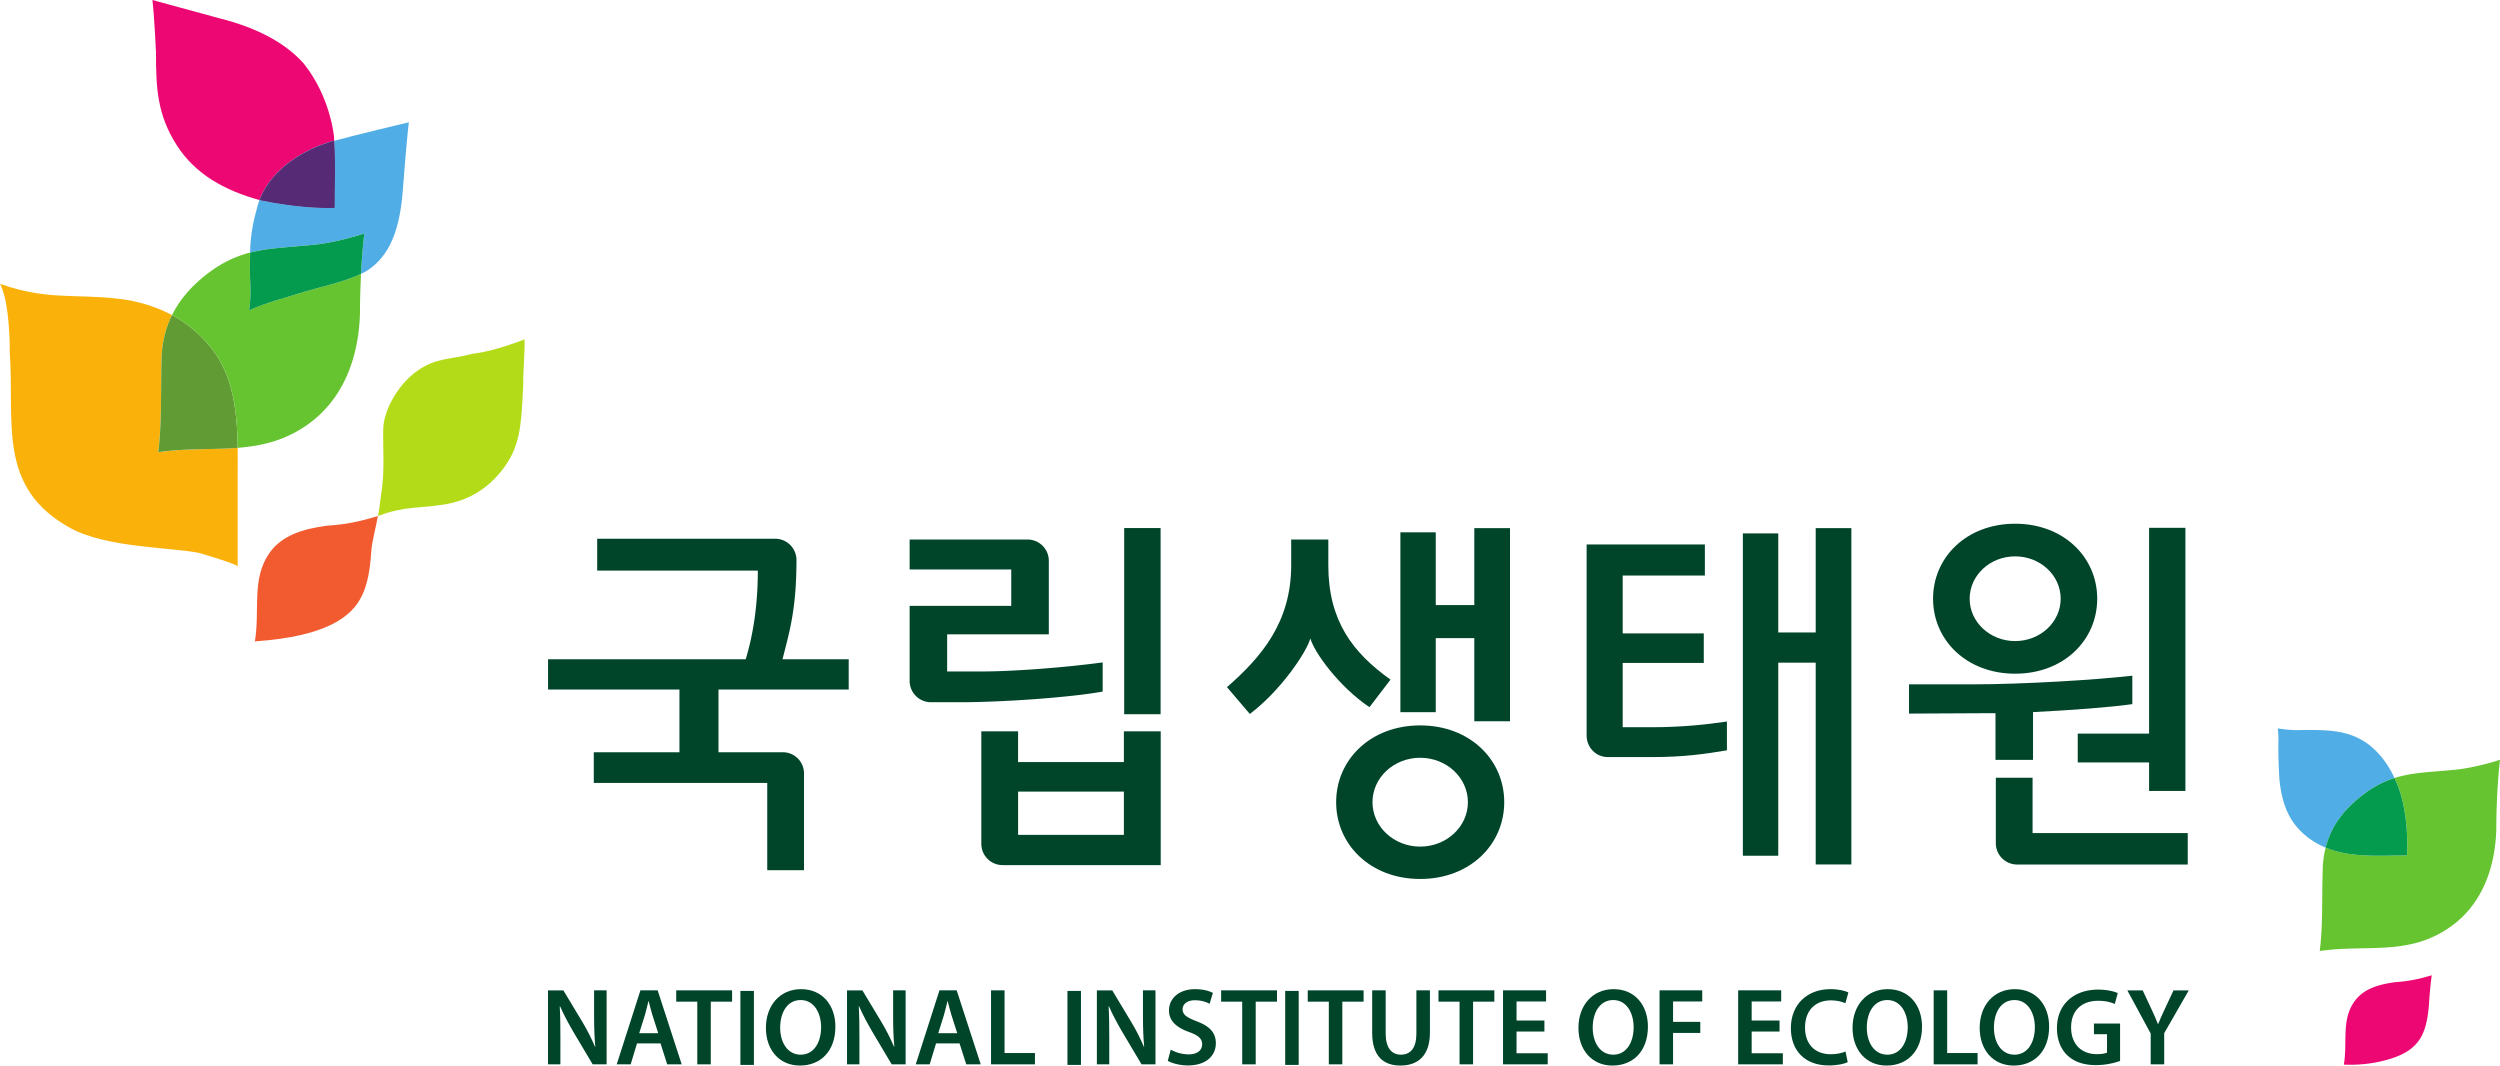 <svg xmlns="http://www.w3.org/2000/svg" xml:space="preserve" width="703.853" height="300" viewBox="0 0 703.853 300"><defs><clipPath id="b" clipPathUnits="userSpaceOnUse"><path d="M0 841.89h595.275V0H0Z"/></clipPath><clipPath id="c" clipPathUnits="userSpaceOnUse"><path d="M332.634 503.478h.003v-.005h-.003z"/></clipPath><clipPath id="d" clipPathUnits="userSpaceOnUse"><path d="M332.615 503.478h.019v-.025h-.019z"/></clipPath><clipPath id="e" clipPathUnits="userSpaceOnUse"><path d="M332.634 503.502h.024v-.024h-.024z"/></clipPath><clipPath id="f" clipPathUnits="userSpaceOnUse"><path d="M330.73 508.636h.003v-.002h-.003z"/></clipPath><clipPath id="g" clipPathUnits="userSpaceOnUse"><path d="M326.913 508.636h.02v-.026h-.02z"/></clipPath><clipPath id="h" clipPathUnits="userSpaceOnUse"><path d="M328.815 508.656h.025v-.02h-.025z"/></clipPath><clipPath id="a" clipPathUnits="userSpaceOnUse"><path d="M131.648 470.028Z"/></clipPath><clipPath id="i" clipPathUnits="userSpaceOnUse"><path d="M131.641 470.028h.007v-.01h-.007z"/></clipPath><clipPath id="j" clipPathUnits="userSpaceOnUse"><path d="M131.648 470.057h.025v-.029h-.025z"/></clipPath></defs><path d="M0 0c-.369-.054-.71-.146-.917-.44-.293-.417-.149-.914-.236-1.423a3.28 3.28 0 0 1 .756.056c.492.104.841.267 1.013.615.094.188.135.432.151.689.015.211.035.429.063.658C.623.095.392.025 0 0" style="fill:#ec0772;fill-opacity:1;fill-rule:nonzero;stroke:none" transform="matrix(10.269 0 0 -10.269 692.598 786.784)"/><path d="M0 0c-.533-.052-.96-.057-1.378-.187.09-.193.155-.394.196-.591.097-.457.1-.891.088-1.158-.614 0-1.267-.059-1.839.177a2.271 2.271 0 0 1-.068-.512c-.018-.643.009-1.212-.064-1.822 1.058.152 2.005-.115 2.94.538C.577-3.062.892-2.254.918-1.352c0 .901.084 1.576.084 1.576A5.213 5.213 0 0 0 0 0" style="fill:#66c430;fill-opacity:1;fill-rule:nonzero;stroke:none" transform="matrix(10.269 0 0 -10.269 706.657 737.555)"/><path d="M0 0c.229.17.448.275.67.347a2.005 2.005 0 0 1-.595.764c-.453.334-.958.32-1.491.319 0 0-.221-.018-.549.038 0 0 .026-.175.014-.357 0-.494.025-.822.025-.822.063-.541.22-.99.701-1.329.11-.075.224-.136.34-.185C-.76-.73-.463-.342 0 0" style="fill:#50ade5;fill-opacity:1;fill-rule:nonzero;stroke:none" transform="matrix(10.269 0 0 -10.269 685.628 743.041)"/><path d="M0 0c.012.267.009.7-.088 1.157a2.679 2.679 0 0 1-.196.591 2.25 2.25 0 0 1-.67-.347c-.463-.341-.76-.73-.885-1.224C-1.267-.06-.614 0 0 0" style="fill:#059b4e;fill-opacity:1;fill-rule:nonzero;stroke:none" transform="matrix(10.269 0 0 -10.269 695.425 757.432)"/><path d="M0 0c.607.234.959.169 1.514.266.355.061.849.223 1.266.744.428.533.455 1.006.498 1.961-.002.363.042.689.032 1.019 0 0-.647-.265-1.188-.33-.48-.129-.787-.08-1.207-.363C.508 3.024.13 2.439.12 1.958.11 1.452.158 1.028.074.477.067.426.009-.012 0 0" style="fill:#b3db18;fill-opacity:1;fill-rule:nonzero;stroke:none" transform="matrix(10.269 0 0 -10.269 719.373 625.533)"/><path d="M0 0c-.52-.072-.995-.202-1.285-.615-.41-.588-.209-1.281-.331-1.994C.028-2.494.577-2.038.799-1.59c.131.266.187.61.211.969.02.297.111.574.153.84C.875.137.548.035 0 0" style="fill:#f25a30;fill-opacity:1;fill-rule:nonzero;stroke:none" transform="matrix(10.269 0 0 -10.269 707.43 627.779)"/><path d="M0 0c.01.383.091.714.238 1.011a3.337 3.337 0 0 1-1.192.367c-.994.12-1.621-.037-2.687.338.226-.441.215-1.487.216-1.555.111-1.582-.292-3.044 1.369-3.957.828-.455 2.346-.437 2.905-.562.076-.018.874-.256.874-.304 0 .62-.003 1.424 0 2.039 0 .205.002.42-.001.639-.575-.046-1.167-.007-1.795-.097C.01-1.384-.018-.733 0 0" style="fill:#fab20b;fill-opacity:1;fill-rule:nonzero;stroke:none" transform="matrix(10.269 0 0 -10.269 669.212 589.341)"/><path d="M0 0a2.36 2.36 0 0 1-.238-1.011c-.019-.733.009-1.383-.073-2.081.627.09 1.22.051 1.794.097-.011.759-.087 1.565-.547 2.185A2.83 2.83 0 0 1 0 0" style="fill:#609c33;fill-opacity:1;fill-rule:nonzero;stroke:none" transform="matrix(10.269 0 0 -10.269 671.66 578.963)"/><path d="M0 0c.057.289.02.782.02.821.001.183 0 .338.003.483-.002-.002-.005-.002-.008-.002A2.588 2.588 0 0 1-.886.867c-.388-.288-.67-.606-.852-.975.366-.2.684-.469.936-.81.46-.62.535-1.427.547-2.185.533.042 1.051.157 1.566.516.804.565 1.163 1.486 1.192 2.52a16.747 16.747 0 0 0 .024.89C2.152.636 1.556.517 1.153.39.736.257.447.193 0 0" style="fill:#66c430;fill-opacity:1;fill-rule:nonzero;stroke:none" transform="matrix(10.269 0 0 -10.269 689.51 577.85)"/><path d="M0 0c.034-.503.01-1.017.01-1.515-.385-.014-1.001.033-1.661.167l-.02.005a.078.078 0 0 1-.014.005 2.328 2.328 0 0 1-.043-.126l-.002-.005a4.06 4.06 0 0 1-.168-1.054c.431.109.882.119 1.429.173.306.03.777.133 1.149.257 0 0-.046-.358-.075-.911L.613-3a.692.692 0 0 1 .077.039c.582.339.795.994.862 1.875.086 1.138.134 1.502.134 1.502S.451.123 0 0" style="fill:#50ade5;fill-opacity:1;fill-rule:nonzero;stroke:none" transform="matrix(10.269 0 0 -10.269 709.245 538.55)"/><path d="M0 0c-.547-.054-.998-.063-1.43-.173-.004-.144-.003-.3-.004-.482 0-.039.037-.532-.019-.822.447.194.736.257 1.153.39.402.127.999.246 1.374.434.028.552.074.911.074.911A5.972 5.972 0 0 0 0 0" style="fill:#059b4e;fill-opacity:1;fill-rule:nonzero;stroke:none" transform="matrix(10.269 0 0 -10.269 704.43 562.687)"/><path d="m0 0 .062.018c.012.004.03.007.045.013C.105.055.105.079.104.104c0 0-.069.893-.679 1.66-.384.445-1.007.805-1.915 1.033-.401.107-1.505.41-1.505.41.048-.434.079-1.185.079-1.185 0-.784.023-1.405.474-2.102.416-.642 1.064-1.004 1.864-1.227C-1.327-.652-.668-.207 0 0" style="fill:#ec0772;fill-opacity:1;fill-rule:nonzero;stroke:none" transform="matrix(10.269 0 0 -10.269 708.151 538.87)"/><path d="M0 0c.66-.135 1.276-.182 1.661-.167 0 .498.024 1.012-.01 1.515-.014-.006-.032-.01-.045-.014l-.061-.018C.877 1.109.218.664-.033.01A.07.07 0 0 0-.02.005L0 0" style="fill:#50ade5;fill-opacity:1;fill-rule:nonzero;stroke:none" transform="matrix(10.269 0 0 -10.269 692.287 552.388)"/><path d="M0 0c.66-.135 1.276-.182 1.661-.167 0 .498.024 1.012-.01 1.515-.014-.006-.032-.01-.045-.014l-.061-.018C.877 1.109.218.664-.033.01A.07.07 0 0 0-.02.005L0 0" style="fill:#562a75;fill-opacity:1;fill-rule:nonzero;stroke:none" transform="matrix(10.269 0 0 -10.269 692.287 552.388)"/><path d="M0 0h-3.259c.577 0 1.045.469 1.045 1.045v1.804h-.567a1.045 1.045 0 0 1-1.043-1.045V-.87c0-.729.59-1.318 1.318-1.318v-.002H1.73v.144C1.73-.915.814 0 0 0" style="fill:#00452a;fill-opacity:1;fill-rule:nonzero;stroke:none" transform="matrix(10.269 0 0 -10.269 713.567 692.45)"/><path d="M0 0a.365.365 0 0 0 0 .73h2.395c.199 0 .359.159.359.355 0 .199-.16.36-.359.36l-2.397.001a.36.36 0 0 0-.358.36c0 .198.161.357.358.357h2.318a1.319 1.319 0 0 1 1.308 1.283v.155H-.139c-.727 0-1.318-.59-1.318-1.32h-.007V-.118h.007c0-.729.591-1.318 1.318-1.318v-.002h3.763v.119c0 .727-.59 1.317-1.318 1.317z" style="fill:#00452a;fill-opacity:1;fill-rule:nonzero;stroke:none" transform="matrix(10.269 0 0 -10.269 448.465 700.171)"/><path d="M0 0a.365.365 0 0 0 0 .73h2.395a.357.357 0 1 1 0 .715L0 1.446a.36.36 0 0 0-.359.36c0 .198.16.357.359.357h2.316a1.319 1.319 0 0 1 1.309 1.283v.155H-.137a1.32 1.32 0 0 1-1.32-1.32h-.006V-.118h.006c0-.729.592-1.318 1.32-1.318v-.002h3.762v.119c0 .727-.59 1.317-1.318 1.317z" style="fill:#00452a;fill-opacity:1;fill-rule:nonzero;stroke:none" transform="matrix(10.269 0 0 -10.269 748.344 700.171)"/><path d="M0 0h-3.596c-.727 0-1.317-.59-1.317-1.319v-2.4c0-.728.59-1.318 1.317-1.318v-.002H.713v.144c0 1.131-.916 2.046-1.731 2.046h-2.459a.335.335 0 0 0-.333.335v.749c0 .164.119.301.275.328h2.224A1.32 1.32 0 0 1 0-.154V0" style="fill:#00452a;fill-opacity:1;fill-rule:nonzero;stroke:none" transform="matrix(10.269 0 0 -10.269 539.48 663.198)"/><path d="M0 0a.508.508 0 0 0 .505-.508L.504-.606c0-.3-.208-.54-.492-.54l-2.977-.003c-.329.042-.524.286-.622.457a2.224 2.224 0 0 0-.072.168v-.023a.33.33 0 0 0-.009.023v-2.955c0-.871.778-1.866 1.72-2.041.468-.085.869-.042.869-.042v1.659c-.009 1.287-1.358 1.708-1.358 1.708H.352c.696 0 1.259.59 1.259 1.318v.995c0 .725-.558 1.315-1.251 1.319h-4.002v-.156A1.316 1.316 0 0 1-2.333 0H0" style="fill:#00452a;fill-opacity:1;fill-rule:nonzero;stroke:none" transform="matrix(10.269 0 0 -10.269 650.962 677.959)"/><path d="M0 0c-.793 0-1.436-.566-1.436-1.295 0-.531-.29-.674-.558-.674-.358 0-.502.365-.502.545v.112C-2.501-.587-3.141 0-3.93 0h-.13v-.831c0-.729.643-1.319 1.436-1.319-.793 0-1.436-.591-1.436-1.319v-1.57h.13c.789 0 1.429.609 1.434 1.335v.919c0 .23.199.451.524.451.279 0 .529-.176.529-.412v-1.996c0-.814.997-1.731 2.228-1.731h1.05s-.218.383-.232.894v1.37c0 1.13-.998 2.047-1.882 2.047h-.372s-.379-.024-.496.289c0 0-.011.038-.013.084.002.047.013.085.013.085.117.311.496.29.496.29h1.684c.789.004 1.428.57 1.428 1.295V0Z" style="fill:#00452a;fill-opacity:1;fill-rule:nonzero;stroke:none" transform="matrix(10.269 0 0 -10.269 833.461 663.198)"/><path d="M0 0a.527.527 0 0 0-.52-.542h-2.481a.527.527 0 0 0-.52.542v.329c0 .297.236.538.533.538h2.456A.533.533 0 0 0 0 .329Zm-.942 2.305h-1.635A2.047 2.047 0 0 1-4.624.259v-.946c0-1.13.917-2.047 2.047-2.047h1.635c1.129 0 2.045.917 2.045 2.047v.946c0 1.13-.916 2.046-2.045 2.046" style="fill:#00452a;fill-opacity:1;fill-rule:nonzero;stroke:none" transform="matrix(10.269 0 0 -10.269 595.326 686.864)"/><g clip-path="url(#a)" transform="matrix(1.333 0 0 -1.333 64.83 907.66)"><path d="M0 0Z" style="fill:#fab20b;fill-opacity:1;fill-rule:nonzero;stroke:none" transform="translate(131.648 470.028)"/></g><g clip-path="url(#b)" transform="matrix(1.996 0 0 -1.996 -262.813 1019.375)"><g clip-path="url(#c)"><path d="M0 0v-.005c.003.003.003.003.003.005Z" style="fill:#fab20b;fill-opacity:1;fill-rule:nonzero;stroke:none" transform="translate(332.634 503.478)"/></g><g clip-path="url(#d)"><path d="M0 0v.005C-.033-.037-.017-.017 0 0" style="fill:#fab20b;fill-opacity:1;fill-rule:nonzero;stroke:none" transform="translate(332.634 503.473)"/></g><g clip-path="url(#e)"><path d="M0 0h.003C.023.02.04.041 0 0" style="fill:#fab20b;fill-opacity:1;fill-rule:nonzero;stroke:none" transform="translate(332.634 503.478)"/></g></g><g clip-path="url(#f)" transform="matrix(1.996 0 0 -1.996 -262.813 1019.375)"><path d="M0 0c.003 0 .003-.002.003-.002V0Z" style="fill:#fab20b;fill-opacity:1;fill-rule:nonzero;stroke:none" transform="translate(330.73 508.636)"/></g><g clip-path="url(#g)" transform="matrix(1.996 0 0 -1.996 -262.813 1019.375)"><path d="M0 0s0 .004-.003.004C-.033-.035-.017-.024 0 0" style="fill:#fab20b;fill-opacity:1;fill-rule:nonzero;stroke:none" transform="translate(326.933 508.632)"/></g><g clip-path="url(#h)" transform="matrix(1.996 0 0 -1.996 -262.813 1019.375)"><path d="M0 0h.003C.024.015.039.038 0 0" style="fill:#fab20b;fill-opacity:1;fill-rule:nonzero;stroke:none" transform="translate(328.815 508.636)"/></g><path d="M0 0c-2.301-.33-4.436-.901-5.737-2.748-1.835-2.616-.934-5.697-1.468-8.882a20.02 20.02 0 0 1 4.721.353c3.069.642 5.271 1.656 6.322 3.829.583 1.183.833 2.702.967 4.325.066 1.301.2 2.663.385 4.099C3.886.596 2.438.166 0 0" style="fill:#ec0772;fill-opacity:1;fill-rule:nonzero;stroke:none" transform="matrix(1.996 0 0 -1.996 674.273 276.526)"/><path d="M0 0c-3.319-.327-5.988-.355-8.608-1.167a16.386 16.386 0 0 0 1.236-3.697c.6-2.855.615-5.571.531-7.23-3.818 0-7.907-.372-11.476 1.105a13.75 13.75 0 0 1-.416-3.215c-.134-3.999.051-7.562-.417-11.369 6.623.962 12.527-.735 18.365 3.364 4.405 3.071 6.355 8.125 6.54 13.755 0 5.626.519 9.854.519 9.854C4.238.725 1.668.162 0 0" style="fill:#66c430;fill-opacity:1;fill-rule:nonzero;stroke:none" transform="matrix(1.996 0 0 -1.996 691.327 216.704)"/><path d="M0 0a14.616 14.616 0 0 0 4.187 2.17C3.337 4.033 2.068 5.743.484 6.937-2.37 9.033-5.504 8.946-8.841 8.934c0 0-1.385-.113-3.435.233 0 0 .149-1.101.083-2.23 0-3.079.167-5.142.167-5.142.382-3.367 1.367-6.178 4.388-8.292a11.535 11.535 0 0 1 2.116-1.155C-4.737-4.57-2.886-2.139 0 0" style="fill:#50ade5;fill-opacity:1;fill-rule:nonzero;stroke:none" transform="matrix(1.996 0 0 -1.996 665.782 223.365)"/><path d="M0 0c.084 1.66.068 4.375-.532 7.231a16.325 16.325 0 0 1-1.235 3.696 14.62 14.62 0 0 1-4.188-2.17c-2.886-2.139-4.737-4.569-5.521-7.652C-7.907-.372-3.818 0 0 0" style="fill:#059b4e;fill-opacity:1;fill-rule:nonzero;stroke:none" transform="matrix(1.996 0 0 -1.996 677.67 240.849)"/><path d="M0 0c3.803 1.465 5.987 1.061 9.474 1.653 2.202.379 5.288 1.4 7.907 4.65 2.686 3.331 2.853 6.284 3.12 12.269-.017 2.252.25 4.308.183 6.36 0 0-4.054-1.668-7.423-2.052-3.003-.816-4.922-.509-7.541-2.277C3.168 18.905.817 15.236.751 12.229.7 9.072 1 6.431.449 2.988.416 2.658.066-.073 0 0" style="fill:#b3db18;fill-opacity:1;fill-rule:nonzero;stroke:none" transform="matrix(1.996 0 0 -1.996 106.388 145.299)"/><path d="M0 0c-3.252-.461-6.222-1.281-8.04-3.851-2.569-3.677-1.302-8.007-2.052-12.461 10.243.706 13.696 3.57 15.064 6.368.833 1.658 1.184 3.805 1.335 6.048.115 1.877.683 3.6.951 5.258C5.456.846 3.42.213 0 0" style="fill:#f25a30;fill-opacity:1;fill-rule:nonzero;stroke:none" transform="matrix(1.996 0 0 -1.996 91.898 148.018)"/><g clip-path="url(#i)" transform="matrix(1.996 0 0 -1.996 -262.813 1019.375)"><path d="M0 0c-.017-.018 0-.009 0 0" style="fill:#fab20b;fill-opacity:1;fill-rule:nonzero;stroke:none" transform="translate(131.648 470.028)"/></g><g clip-path="url(#j)" transform="matrix(1.996 0 0 -1.996 -262.813 1019.375)"><path d="M0 0c.034.032.034.046 0 0" style="fill:#fab20b;fill-opacity:1;fill-rule:nonzero;stroke:none" transform="translate(131.648 470.028)"/></g><path d="M0 0c.051 2.386.567 4.46 1.484 6.316-2.235 1.187-4.737 1.972-7.456 2.292-6.206.747-10.143-.241-16.798 2.112 1.417-2.745 1.368-9.301 1.368-9.724.683-9.895-1.835-19.019 8.557-24.728 5.171-2.833 14.646-2.724 18.15-3.509.467-.117 5.438-1.6 5.438-1.901v12.739c0 1.295.017 2.633 0 3.994-3.586-.288-7.273-.039-11.194-.614C.051-8.657-.118-4.591 0 0" style="fill:#fab20b;fill-opacity:1;fill-rule:nonzero;stroke:none" transform="matrix(1.996 0 0 -1.996 45.474 101.32)"/><path d="M0 0c-.917-1.856-1.434-3.929-1.484-6.316-.118-4.59.05-8.656-.451-13.022 3.92.574 7.607.325 11.194.613-.067 4.749-.551 9.795-3.404 13.654A17.815 17.815 0 0 1 0 0" style="fill:#609c33;fill-opacity:1;fill-rule:nonzero;stroke:none" transform="matrix(1.996 0 0 -1.996 48.437 88.712)"/><path d="M0 0c.351 1.806.118 4.875.118 5.114.016 1.151 0 2.122.033 3.027C.134 8.128.1 8.128.1 8.128c-1.902-.495-3.703-1.305-5.638-2.718C-7.974 3.6-9.725 1.619-10.86-.678A17.818 17.818 0 0 0-5.005-5.75c2.853-3.858 3.337-8.904 3.404-13.653 3.336.266 6.572.982 9.792 3.23 5.02 3.525 7.257 9.292 7.457 15.744 0 1.777.049 3.428.116 4.887 0 .23.017.46.017.677-2.335-1.168-6.073-1.915-8.574-2.712C4.605 1.599 2.803 1.202 0 0" style="fill:#66c430;fill-opacity:1;fill-rule:nonzero;stroke:none" transform="matrix(1.996 0 0 -1.996 70.118 87.358)"/><path d="M0 0c.216-3.132.066-6.338.066-9.458-2.419-.097-6.273.204-10.393 1.054 0 0-.066.004-.116.03-.018 0-.066.013-.1.016-.1-.25-.167-.504-.25-.78 0-.011 0-.017-.017-.037-.634-2.198-.95-4.07-1.034-5.902 0-.224 0-.458-.017-.679 2.687.679 5.505.743 8.942 1.092 1.901.172 4.837.823 7.156 1.598 0 0-.267-2.235-.467-5.696.016.016.049.016.067.042.149.058.333.145.483.22 3.637 2.131 4.971 6.222 5.372 11.732.534 7.097.834 9.383.834 9.383S2.819.784 0 0" style="fill:#50ade5;fill-opacity:1;fill-rule:nonzero;stroke:none" transform="matrix(1.996 0 0 -1.996 94.098 39.648)"/><path d="M0 0c-3.437-.349-6.255-.413-8.942-1.092-.033-.905-.017-1.877-.033-3.027 0-.239.233-3.308-.117-5.114 2.803 1.202 4.604 1.598 7.206 2.423 2.502.796 6.239 1.543 8.575 2.712.2 3.461.467 5.696.467 5.696C4.837.823 1.901.171 0 0" style="fill:#059b4e;fill-opacity:1;fill-rule:nonzero;stroke:none" transform="matrix(1.996 0 0 -1.996 88.27 68.924)"/><path d="M0 0c.101.028.234.07.385.116.083.013.183.046.283.068C.651.334.651.501.651.646c0 0-.433 5.58-4.237 10.38-2.418 2.773-6.306 5.029-11.977 6.452-2.502.675-9.408 2.565-9.408 2.565.299-2.737.5-7.411.5-7.411 0-4.904.15-8.774 2.969-13.128 2.586-4.017 6.639-6.285 11.627-7.678C-8.29-4.079-4.17-1.292 0 0" style="fill:#ec0772;fill-opacity:1;fill-rule:nonzero;stroke:none" transform="matrix(1.996 0 0 -1.996 92.763 40.015)"/><path d="M0 0c4.12-.851 7.974-1.151 10.394-1.055 0 3.12.149 6.326-.067 9.459-.1-.022-.201-.055-.283-.068-.151-.046-.285-.088-.385-.116C5.489 6.928 1.368 4.141-.216.046c.034-.004.082-.016.1-.016C-.066.004-.033.004 0 0" style="fill:#50ade5;fill-opacity:1;fill-rule:nonzero;stroke:none" transform="matrix(1.996 0 0 -1.996 73.48 56.425)"/><path d="M0 0c4.12-.851 7.974-1.151 10.394-1.055 0 3.12.149 6.326-.067 9.459-.1-.022-.201-.055-.283-.068-.151-.046-.285-.088-.385-.116C5.489 6.928 1.368 4.141-.216.046c.034-.004.082-.016.1-.016C-.066.004-.033.004 0 0" style="fill:#562a75;fill-opacity:1;fill-rule:nonzero;stroke:none" transform="matrix(1.996 0 0 -1.996 73.48 56.425)"/><path d="M0 0a3.008 3.008 0 0 1-3 2.982h-25.11v-4.493h22.659c0-4.806-.64-8.969-1.706-12.505h-27.884v-4.271h18.535v-8.847H-28.59v-4.333h24.468v-12.302h5.185v13.644a2.989 2.989 0 0 1-2.988 2.991h-9.076v8.847H7.366v4.271h-9.338C-.956-10.044 0-6.862 0 0" style="fill:#00452a;fill-opacity:1;fill-rule:nonzero;stroke:none" transform="matrix(1.996 0 0 -1.996 224.241 157.627)"/><path d="M295.375 436.226h-5.136v-26.26h5.136z" style="fill:#00452a;fill-opacity:1;fill-rule:nonzero;stroke:none" transform="matrix(1.996 0 0 -1.996 -262.813 1019.375)"/><path d="M0 0c-5.079-.694-12.466-1.277-16.953-1.277h-4.983v5.24h14.341v10.369a3.006 3.006 0 0 1-3.001 3.003h-16.631v-4.227h14.333V7.975h-14.333V-2.608a3.009 3.009 0 0 1 3.002-3.01h4.059c6.261 0 15.779.699 20.166 1.504z" style="fill:#00452a;fill-opacity:1;fill-rule:nonzero;stroke:none" transform="matrix(1.996 0 0 -1.996 310.445 186.493)"/><path d="M290.197 392.952h-14.923v6.095h14.923zm0 10.27h-14.924v4.327h-5.186v-15.868c0-1.66 1.35-2.999 2.999-2.999h22.306v18.867h-5.195z" style="fill:#00452a;fill-opacity:1;fill-rule:nonzero;stroke:none" transform="matrix(1.996 0 0 -1.996 -262.813 1019.375)"/><path d="M0 0h-5.438v10.262h-4.988v-25.369h4.988v10.446H0v-11.727h5.036v27.24H0Z" style="fill:#00452a;fill-opacity:1;fill-rule:nonzero;stroke:none" transform="matrix(1.996 0 0 -1.996 415.079 170.354)"/><path d="m0 0 2.97 3.886c-5.332 3.799-8.773 8.303-8.773 16.125v3.638h-5.238v-3.638c0-8.051-4.218-12.96-9.056-17.188l3.223-3.78c4.375 3.289 8.021 8.755 8.537 10.652C-7.803 7.745-4.286 2.876 0 0" style="fill:#00452a;fill-opacity:1;fill-rule:nonzero;stroke:none" transform="matrix(1.996 0 0 -1.996 385.56 199.099)"/><path d="M0 0v9.073h11.438v4.163H0v8.165h11.593v4.379H-5.086V-1.193c0-1.65 1.324-3.03 2.992-3.017h6.266c4.413 0 7.482.436 10.532.955V.81C11.874.387 8.464 0 3.962 0Z" style="fill:#00452a;fill-opacity:1;fill-rule:nonzero;stroke:none" transform="matrix(1.996 0 0 -1.996 456.854 204.744)"/><path d="M0 0h-5.281v13.973h-4.993v-45.466h4.993v27.238H0V-32.72h5.031v47.438H0Z" style="fill:#00452a;fill-opacity:1;fill-rule:nonzero;stroke:none" transform="matrix(1.996 0 0 -1.996 511.195 178.072)"/><path d="M0 0v6.736c5.499.273 11.064.697 14.006 1.124v4.013C8.988 11.289-1.39 10.65-8.616 10.65h-8.876V6.526l10.75.054h1.448V0Z" style="fill:#00452a;fill-opacity:1;fill-rule:nonzero;stroke:none" transform="matrix(1.996 0 0 -1.996 572.38 213.931)"/><path d="M0 0v7.804h-5.183v-9.243a3 3 0 0 1 2.998-2.999h24.072V0Z" style="fill:#00452a;fill-opacity:1;fill-rule:nonzero;stroke:none" transform="matrix(1.996 0 0 -1.996 572.253 234.536)"/><path d="M0 0h10.064v-4.022h5.122v37.118h-5.122V4.067H0Z" style="fill:#00452a;fill-opacity:1;fill-rule:nonzero;stroke:none" transform="matrix(1.996 0 0 -1.996 584.97 214.659)"/><path d="M0 0c-3.719 0-6.729 2.806-6.729 6.265 0 3.459 3.01 6.265 6.729 6.265 3.714 0 6.729-2.806 6.729-6.265C6.729 2.806 3.714 0 0 0m-.003 17.096c-7.018 0-11.853-4.847-11.853-10.831 0-5.983 4.835-10.831 11.853-10.831 7.016 0 11.857 4.848 11.857 10.831 0 5.984-4.838 10.831-11.857 10.831" style="fill:#00452a;fill-opacity:1;fill-rule:nonzero;stroke:none" transform="matrix(1.996 0 0 -1.996 399.844 238.354)"/><path d="M0 0c3.544 0 6.421-2.672 6.421-5.975 0-3.298-2.877-5.974-6.421-5.974-3.544 0-6.418 2.676-6.418 5.974C-6.418-2.672-3.544 0 0 0m0-16.551c6.851 0 11.575 4.733 11.575 10.576C11.575-.13 6.853 4.604 0 4.604c-6.859 0-11.58-4.734-11.58-10.579 0-5.843 4.721-10.576 11.58-10.576" style="fill:#00452a;fill-opacity:1;fill-rule:nonzero;stroke:none" transform="matrix(1.996 0 0 -1.996 567.35 156.639)"/><path d="M0 0v10.436h2.168l2.694-4.475c.696-1.161 1.3-2.37 1.78-3.499h.031c-.124 1.394-.17 2.741-.17 4.336v3.638h1.765V0H6.302L3.576 4.584c-.665 1.145-1.362 2.43-1.873 3.607l-.047-.015c.078-1.347.093-2.726.093-4.444V0Z" style="fill:#00452a;fill-opacity:1;fill-rule:nonzero;stroke:none" transform="matrix(1.996 0 0 -1.996 154.284 299.66)"/><path d="m0 0-.821 2.57c-.201.635-.371 1.347-.526 1.95h-.031c-.155-.603-.31-1.331-.495-1.95L-2.679 0Zm-2.988-1.439-.898-2.959h-1.967l3.345 10.436h2.431l3.39-10.436H1.27L.325-1.439z" style="fill:#00452a;fill-opacity:1;fill-rule:nonzero;stroke:none" transform="matrix(1.996 0 0 -1.996 185.315 290.88)"/><path d="M0 0h-2.972v1.595h7.88V0H1.904v-8.841H0Z" style="fill:#00452a;fill-opacity:1;fill-rule:nonzero;stroke:none" transform="matrix(1.996 0 0 -1.996 196.316 282.01)"/><path d="M238.009 360.5h-1.904v10.436h1.904z" style="fill:#00452a;fill-opacity:1;fill-rule:nonzero;stroke:none" transform="matrix(1.996 0 0 -1.996 -262.813 1019.375)"/><path d="M0 0c0-2.12 1.068-3.808 2.895-3.808 1.843 0 2.879 1.703 2.879 3.886 0 1.966-.974 3.823-2.879 3.823C1.006 3.901 0 2.152 0 0m7.788.154c0-3.498-2.121-5.495-5.001-5.495-2.942 0-4.8 2.245-4.8 5.311 0 3.205 2.013 5.466 4.954 5.466 3.05 0 4.847-2.309 4.847-5.282" style="fill:#00452a;fill-opacity:1;fill-rule:nonzero;stroke:none" transform="matrix(1.996 0 0 -1.996 219.65 289.337)"/><path d="M0 0v10.436h2.168l2.694-4.475c.696-1.161 1.3-2.37 1.78-3.499h.031c-.124 1.394-.17 2.741-.17 4.336v3.638h1.765V0H6.302L3.577 4.584c-.666 1.145-1.363 2.43-1.874 3.607l-.046-.015c.077-1.347.092-2.726.092-4.444V0Z" style="fill:#00452a;fill-opacity:1;fill-rule:nonzero;stroke:none" transform="matrix(1.996 0 0 -1.996 238.47 299.66)"/><path d="m0 0-.822 2.57c-.2.635-.37 1.347-.525 1.95h-.031c-.156-.603-.31-1.331-.495-1.95L-2.679 0Zm-2.989-1.439-.898-2.959h-1.966l3.345 10.436h2.43L3.313-4.398H1.269L.325-1.439z" style="fill:#00452a;fill-opacity:1;fill-rule:nonzero;stroke:none" transform="matrix(1.996 0 0 -1.996 269.503 290.88)"/><path d="M0 0h1.905v-8.841h4.289v-1.595H0Z" style="fill:#00452a;fill-opacity:1;fill-rule:nonzero;stroke:none" transform="matrix(1.996 0 0 -1.996 279.018 278.826)"/><path d="M284.141 360.5h-1.905v10.436h1.905z" style="fill:#00452a;fill-opacity:1;fill-rule:nonzero;stroke:none" transform="matrix(1.996 0 0 -1.996 -262.813 1019.375)"/><path d="M0 0v10.436h2.167l2.694-4.475c.696-1.161 1.3-2.37 1.78-3.499h.031c-.124 1.394-.17 2.741-.17 4.336v3.638h1.765V0H6.302L3.576 4.584c-.666 1.145-1.363 2.43-1.875 3.607l-.045-.015c.078-1.347.093-2.726.093-4.444V0Z" style="fill:#00452a;fill-opacity:1;fill-rule:nonzero;stroke:none" transform="matrix(1.996 0 0 -1.996 308.813 299.66)"/><path d="M0 0a5.27 5.27 0 0 1 2.524-.665c1.223 0 1.904.571 1.904 1.424 0 .79-.527 1.254-1.858 1.733-1.719.62-2.818 1.534-2.818 3.036 0 1.703 1.425 3.004 3.685 3.004 1.13 0 1.966-.248 2.508-.527l-.464-1.534c-.372.203-1.101.496-2.076.496-1.207 0-1.734-.65-1.734-1.254 0-.805.605-1.176 1.998-1.718C5.481 3.314 6.362 2.401 6.362.899c0-1.674-1.268-3.128-3.962-3.128-1.1 0-2.246.31-2.818.65z" style="fill:#00452a;fill-opacity:1;fill-rule:nonzero;stroke:none" transform="matrix(1.996 0 0 -1.996 329.612 295.518)"/><path d="M0 0h-2.973v1.595h7.881V0H1.904v-8.841H0Z" style="fill:#00452a;fill-opacity:1;fill-rule:nonzero;stroke:none" transform="matrix(1.996 0 0 -1.996 349.731 282.01)"/><path d="M314.853 360.5h-1.904v10.436h1.904z" style="fill:#00452a;fill-opacity:1;fill-rule:nonzero;stroke:none" transform="matrix(1.996 0 0 -1.996 -262.813 1019.375)"/><path d="M0 0h-2.972v1.595h7.878V0H1.904v-8.841H0Z" style="fill:#00452a;fill-opacity:1;fill-rule:nonzero;stroke:none" transform="matrix(1.996 0 0 -1.996 374.117 282.01)"/><path d="M0 0v-6.085c0-2.043.851-2.988 2.137-2.988 1.377 0 2.197.945 2.197 2.988V0h1.907v-5.96c0-3.221-1.658-4.646-4.168-4.646-2.412 0-3.977 1.346-3.977 4.63V0Z" style="fill:#00452a;fill-opacity:1;fill-rule:nonzero;stroke:none" transform="matrix(1.996 0 0 -1.996 390.124 278.826)"/><path d="M0 0h-2.972v1.595h7.881V0H1.906v-8.841H0Z" style="fill:#00452a;fill-opacity:1;fill-rule:nonzero;stroke:none" transform="matrix(1.996 0 0 -1.996 410.924 282.01)"/><path d="M0 0h-3.932v-3.066H.466v-1.563h-6.304V5.807H.233V4.243h-4.165V1.548H0Z" style="fill:#00452a;fill-opacity:1;fill-rule:nonzero;stroke:none" transform="matrix(1.996 0 0 -1.996 434.816 290.418)"/><path d="M0 0c0-2.12 1.069-3.808 2.896-3.808 1.841 0 2.879 1.703 2.879 3.886 0 1.966-.975 3.823-2.879 3.823C1.008 3.901 0 2.152 0 0m7.788.154c0-3.498-2.122-5.495-5.003-5.495-2.939 0-4.798 2.245-4.798 5.311 0 3.205 2.013 5.466 4.955 5.466 3.048 0 4.846-2.309 4.846-5.282" style="fill:#00452a;fill-opacity:1;fill-rule:nonzero;stroke:none" transform="matrix(1.996 0 0 -1.996 448.413 289.337)"/><path d="M0 0h6.023v-1.563H1.906v-2.88h3.841v-1.565H1.906v-4.428H0Z" style="fill:#00452a;fill-opacity:1;fill-rule:nonzero;stroke:none" transform="matrix(1.996 0 0 -1.996 467.23 278.826)"/><path d="M0 0h-3.932v-3.066H.466v-1.563h-6.304V5.807H.233V4.243h-4.165V1.548H0Z" style="fill:#00452a;fill-opacity:1;fill-rule:nonzero;stroke:none" transform="matrix(1.996 0 0 -1.996 501.015 290.418)"/><path d="M0 0c-.448-.233-1.438-.465-2.694-.465-3.311 0-5.324 2.075-5.324 5.249 0 3.437 2.382 5.513 5.572 5.513 1.254 0 2.152-.264 2.54-.466l-.418-1.517c-.496.217-1.177.403-2.043.403-2.122 0-3.656-1.332-3.656-3.841 0-2.291 1.347-3.761 3.638-3.761.775 0 1.58.155 2.076.388z" style="fill:#00452a;fill-opacity:1;fill-rule:nonzero;stroke:none" transform="matrix(1.996 0 0 -1.996 520.207 299.041)"/><path d="M0 0c0-2.12 1.068-3.808 2.894-3.808 1.843 0 2.878 1.703 2.878 3.886 0 1.966-.972 3.823-2.878 3.823C1.008 3.901 0 2.152 0 0m7.788.154c0-3.498-2.122-5.495-5.001-5.495-2.942 0-4.8 2.245-4.8 5.311 0 3.205 2.013 5.466 4.955 5.466 3.051 0 4.846-2.309 4.846-5.282" style="fill:#00452a;fill-opacity:1;fill-rule:nonzero;stroke:none" transform="matrix(1.996 0 0 -1.996 525.585 289.337)"/><path d="M0 0h1.904v-8.841h4.289v-1.595H0Z" style="fill:#00452a;fill-opacity:1;fill-rule:nonzero;stroke:none" transform="matrix(1.996 0 0 -1.996 544.408 278.826)"/><path d="M0 0c0-2.12 1.068-3.808 2.896-3.808 1.843 0 2.879 1.703 2.879 3.886 0 1.966-.975 3.823-2.879 3.823C1.008 3.901 0 2.152 0 0m7.788.154c0-3.498-2.119-5.495-5.001-5.495-2.939 0-4.797 2.245-4.797 5.311 0 3.205 2.01 5.466 4.952 5.466 3.051 0 4.846-2.309 4.846-5.282" style="fill:#00452a;fill-opacity:1;fill-rule:nonzero;stroke:none" transform="matrix(1.996 0 0 -1.996 561.371 289.337)"/><path d="M0 0a10.409 10.409 0 0 0-3.362-.587c-1.765 0-3.094.449-4.086 1.392-.93.884-1.471 2.261-1.456 3.84 0 3.297 2.354 5.419 5.805 5.419 1.286 0 2.294-.263 2.772-.495l-.417-1.533c-.572.248-1.269.449-2.37.449-2.228 0-3.793-1.315-3.793-3.747 0-2.368 1.456-3.777 3.623-3.777.681 0 1.193.092 1.441.216v2.6h-1.843v1.504H0Z" style="fill:#00452a;fill-opacity:1;fill-rule:nonzero;stroke:none" transform="matrix(1.996 0 0 -1.996 596.889 298.703)"/><path d="M0 0v4.351l-3.296 6.085h2.167L.124 7.759c.357-.776.62-1.364.899-2.076h.03c.263.665.557 1.315.914 2.076l1.253 2.677h2.152L1.906 4.398V0Z" style="fill:#00452a;fill-opacity:1;fill-rule:nonzero;stroke:none" transform="matrix(1.996 0 0 -1.996 605.507 299.66)"/></svg>